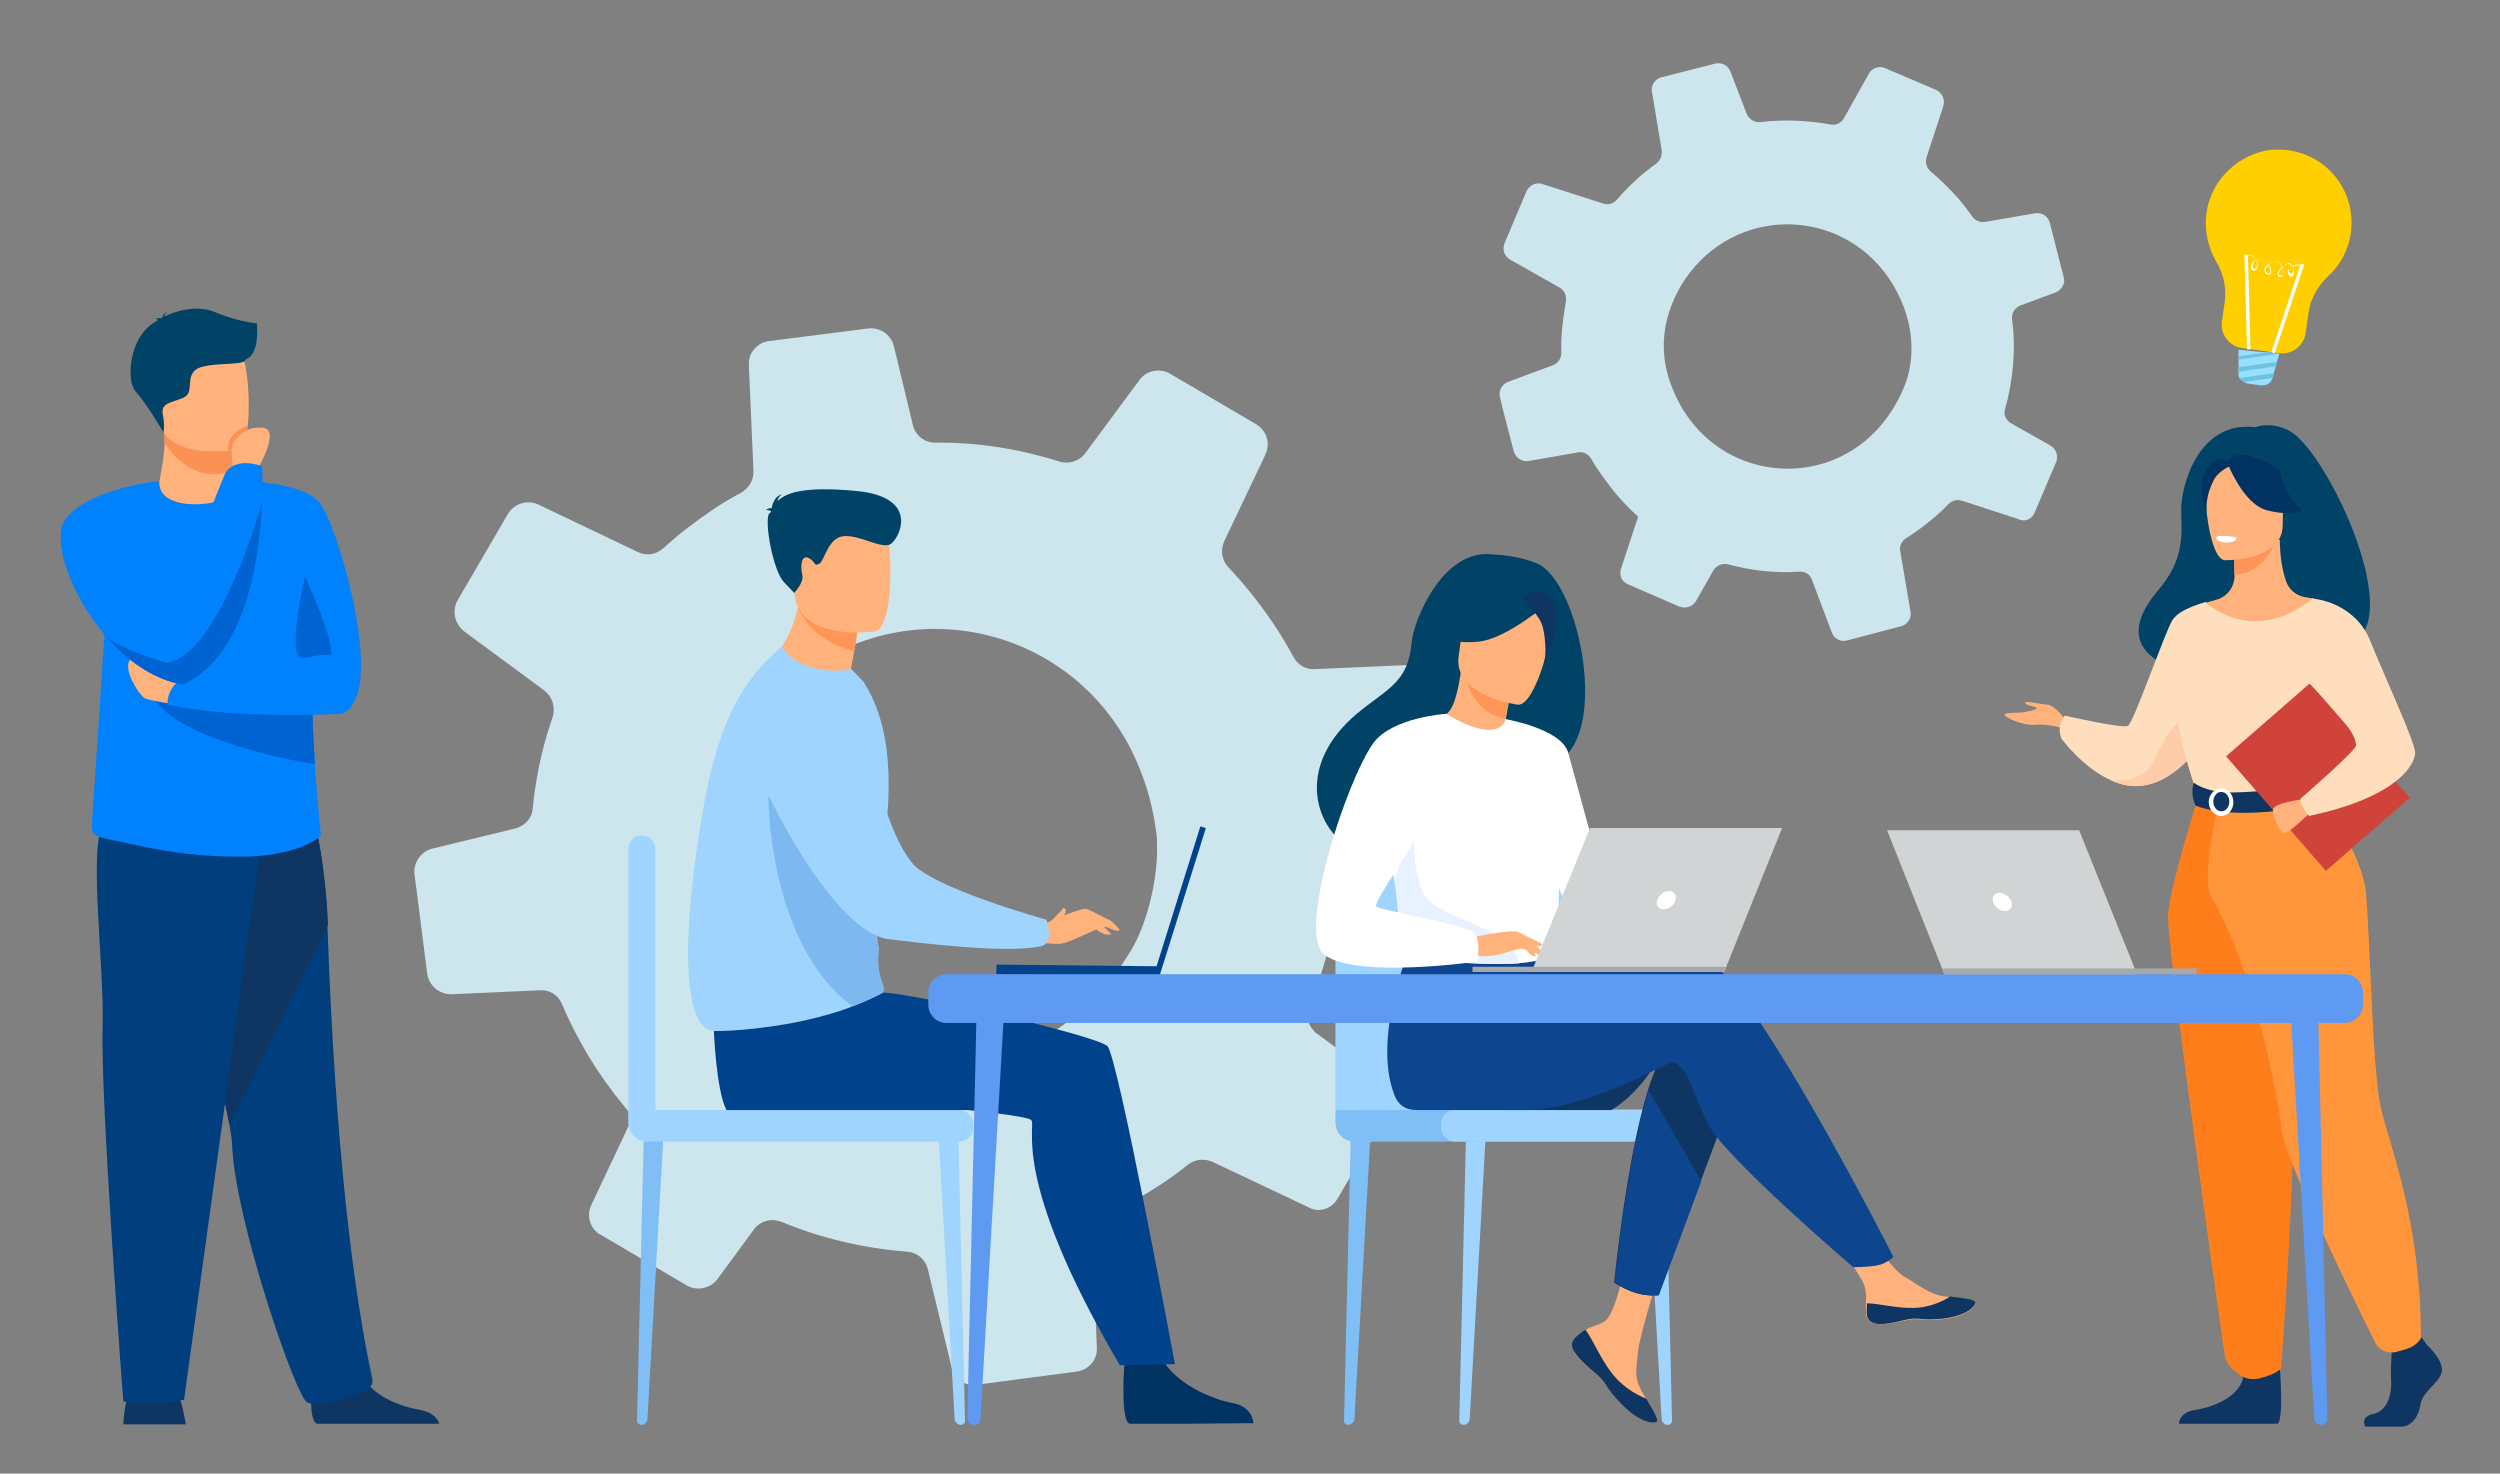 <?xml version="1.0" encoding="utf-8"?>
<!-- Generator: Adobe Illustrator 24.0.2, SVG Export Plug-In . SVG Version: 6.00 Build 0)  -->
<svg version="1.1" id="Capa_1" xmlns="http://www.w3.org/2000/svg" xmlns:xlink="http://www.w3.org/1999/xlink" x="0px" y="0px"
	 viewBox="0 0 436 257" style="enable-background:new 0 0 436 257;" xml:space="preserve">
<rect x="0" y="0" width="436" height="257" fill="#808080" stroke="none"/>
<style type="text/css">
	.st0{fill:#CDE5ED;}
	.st1{fill:#0F3562;}
	.st2{fill:#003E7D;}
	.st3{fill:#0082FF;}
	.st4{fill:#FFB27B;}
	.st5{fill:#FA9155;}
	.st6{fill:#0063D2;}
	.st7{fill:#004367;}
	.st8{fill:#FFDEBE;}
	.st9{fill:#FFCCAA;}
	.st10{fill:#FF9458;}
	.st11{fill:#003362;}
	.st12{fill:#E8F1F9;}
	.st13{fill:#FF7E1C;}
	.st14{fill:#FF963C;}
	.st15{fill:#FFFFFF;}
	.st16{fill:#D0433A;}
	.st17{fill:#9FD4FF;}
	.st18{fill:#7FBFF6;}
	.st19{fill:#0D458E;}
	.st20{fill:#FF9658;}
	.st21{fill:#E8F1FF;}
	.st22{fill:#D0D4D4;}
	.st23{fill:#A6A9AC;}
	.st24{fill:#00438C;}
	.st25{fill:#7EB8F1;}
	.st26{fill:#5E99F2;}
	.st27{fill:#FFCF00;}
	.st28{fill:#98E0FF;}
	.st29{fill:#6EC2E4;}
	.animate{
	  animation-name: animate;
	  animation-duration: 10s;
	  animation-iteration-count: infinite;
	  animation-timing-function: linear;
	transform-origin: 50% 50%;
	transform-box: fill-box;
	}
	@keyframes animate {
	  from {
	  	transform: rotate(0deg);
	  }
	  to {
	  	transform: rotate(359deg);
	  }
	}
</style>
<g class="animate">
	<path class="st0" d="M329.4,48.5c4.4,6.5,5,13.8,2.5,19.4c-8.5,19.7-35,17.9-41-2.4c-1.5-5.2-0.8-11,2.9-16.7
		C302.6,35.8,320.9,36.1,329.4,48.5 M354.8,89.5l3.7-8.7l0.1-0.2c0.4-1.1,0-2.3-1-2.9l-6.9-3.9c-0.1-0.1-0.2-0.1-0.3-0.2
		c-0.7-0.6-1-1.5-0.7-2.3c1.4-5.1,1.9-10.4,1.2-15.6c0-0.2,0-0.4,0-0.6c0.1-0.8,0.7-1.5,1.4-1.8l6.2-2.3c0.8-0.3,1.4-1.1,1.5-1.9
		c0-0.3,0-0.5-0.1-0.8l-2.4-9.4c-0.3-1.2-1.4-1.9-2.6-1.7l-8.7,1.5c-0.9,0.1-1.7-0.2-2.2-0.9c-0.7-1-1.5-2-2.3-3
		c-1.6-1.8-3.2-3.4-5-4.9l0,0c-0.7-0.6-1-1.6-0.7-2.5l2.8-8.5l0.1-0.4c0.4-1.1-0.2-2.3-1.2-2.8l-8.9-3.8c-1.1-0.5-2.4,0-2.9,1
		l-4.3,7.7c-0.5,0.9-1.5,1.3-2.4,1.1c-4-0.7-8.2-0.9-12.2-0.4c-1,0.1-2-0.5-2.4-1.5l-2.8-7.3c-0.4-1.1-1.6-1.7-2.7-1.4l-9.4,2.4
		c-1.1,0.3-1.8,1.4-1.6,2.5l1.7,10.2c0.1,0.9-0.2,1.7-0.9,2.3c-0.9,0.6-1.7,1.3-2.6,2c-1.6,1.4-3,2.8-4.3,4.3
		c-0.6,0.7-1.5,1-2.4,0.7L269,32.1c-1.1-0.4-2.3,0.2-2.8,1.3l-3.8,9c-0.4,1-0.1,2.1,0.7,2.7c0.1,0.1,0.2,0.1,0.3,0.2l8.5,4.8
		c0.8,0.4,1.3,1.3,1.2,2.2c0,0.1,0,0.2,0,0.2c0,0.2-0.1,0.5-0.1,0.7c-0.5,2.8-0.8,5.6-0.7,8.4c0,0.9-0.6,1.8-1.5,2.1l-7.8,2.9
		c-1.1,0.4-1.7,1.6-1.4,2.7l0.5,2.1l1.9,7.3c0.3,1.1,1.4,1.9,2.6,1.7l8.6-1.5c0.9-0.2,1.8,0.3,2.3,1.1c1.2,2.1,2.7,4.1,4.3,6.1
		c1.2,1.4,2.5,2.8,3.9,4l-0.6,1.8l-2.4,7.3c-0.3,0.9,0,1.9,0.7,2.4c0.2,0.1,0.3,0.2,0.5,0.3l9,3.9c1.1,0.4,2.3,0,2.9-1l3-5.3
		c0.5-0.9,1.6-1.3,2.5-1.1c4.1,1.1,8.3,1.6,12.5,1.3c1-0.1,1.9,0.5,2.2,1.4l3.5,9.3c0.4,1,1.5,1.6,2.6,1.3l9.5-2.5
		c1.1-0.3,1.8-1.4,1.6-2.5l-1.8-10.6c-0.2-0.9,0.3-1.8,1.1-2.3c1.7-1,3.3-2.3,4.9-3.6c0.8-0.7,1.7-1.5,2.4-2.3
		c0.6-0.6,1.5-0.8,2.3-0.6l9.8,3.2C353.1,91.1,354.3,90.6,354.8,89.5"/>
</g>
<g>
	<path class="st0 animate" d="M197.2,130.6c2.1,4.2,3.7,8.9,4.4,14.2c0.2,1.1,0.2,2.4,0.2,3.7c-0.1,5.8-1.9,12.7-4.4,17
		c-19.5,33-66.2,24-72.3-13.3c-0.1-0.6-0.2-1.2-0.3-1.9c-0.8-5.8,1.1-14.8,4-19.9c1.5-2.7,3.3-5.1,5.1-7.2
		C152.4,102,184.9,106.7,197.2,130.6 M233.3,209l8.6-14.7l0.2-0.4c1-1.8,0.6-4.1-1.1-5.3l-11.4-8.4c-0.2-0.1-0.4-0.3-0.5-0.5
		c-1.1-1.1-1.4-2.8-0.8-4.3c3.7-8.7,5.6-18,5.6-27.4c0-0.4,0.1-0.8,0.2-1.1c0.4-1.4,1.5-2.4,2.9-2.8l11.5-2.8c1.5-0.4,2.7-1.6,3-3.1
		c0.1-0.4,0.1-0.9,0.1-1.4l-2.2-17.2c-0.3-2.1-2.1-3.7-4.3-3.6l-15.8,0.7c-1.6,0.1-3-0.8-3.7-2.1c-1.1-2-2.2-3.9-3.5-5.8
		c-2.4-3.6-5-6.8-7.8-9.8l0,0c-1.2-1.2-1.5-3-0.8-4.6l6.9-14.5l0.3-0.7c0.9-1.9,0.2-4.1-1.6-5.2l-15-8.8c-1.8-1.1-4.2-0.6-5.4,1.1
		l-9.4,12.7c-1,1.4-2.9,2-4.5,1.5c-7-2.2-14.3-3.4-21.7-3.3c-1.9,0-3.5-1.3-3.9-3.1l-3.3-13.7c-0.5-2.1-2.5-3.4-4.6-3.1L134,59.5
		c-2,0.3-3.5,2.1-3.4,4.1l0.8,18.5c0.1,1.6-0.8,3-2.1,3.8c-1.7,0.9-3.4,1.9-5,3c-3.1,2.1-6,4.3-8.6,6.7c-1.2,1.1-2.9,1.4-4.4,0.7
		l-17.4-8.3c-1.9-0.9-4.2-0.2-5.3,1.6l-8.8,15.1c-0.9,1.6-0.6,3.6,0.6,4.9c0.1,0.1,0.3,0.3,0.4,0.4l14.1,10.4c1.3,1,1.9,2.6,1.6,4.2
		c0,0.1-0.1,0.3-0.1,0.4c-0.1,0.4-0.3,0.8-0.4,1.2c-1.6,4.8-2.6,9.8-3.1,14.8c-0.1,1.7-1.4,3.1-3.1,3.5l-14.4,3.5
		c-2,0.5-3.4,2.5-3.1,4.6l0.5,3.8l1.7,13.4c0.3,2.1,2.1,3.6,4.2,3.6l15.5-0.7c1.7-0.1,3.2,0.9,3.8,2.4c1.7,4,3.8,7.9,6.3,11.7
		c1.9,2.8,3.9,5.5,6.1,7.9l-1.4,3l-5.9,12.5c-0.7,1.5-0.4,3.4,0.8,4.5c0.2,0.3,0.5,0.5,0.8,0.6l15.1,8.9c1.8,1,4.1,0.5,5.3-1.1
		l6.4-8.7c1.1-1.5,3.1-2,4.8-1.3c7,2.9,14.4,4.6,21.9,5.2c1.8,0.1,3.2,1.4,3.6,3l4.2,17.3c0.5,1.9,2.3,3.2,4.3,2.9l17.5-2.3
		c2.1-0.3,3.6-2.1,3.5-4.1l-0.8-19.3c-0.1-1.7,0.9-3.2,2.4-3.9c3.2-1.5,6.4-3.3,9.5-5.3c1.7-1.1,3.3-2.3,4.8-3.5
		c1.2-0.9,2.8-1.1,4.2-0.5l16.7,7.9C229.9,211.6,232.2,210.9,233.3,209"/>
</g>
<g>
	<path class="st1" d="M32.4,248.4c0,0-0.5-3.5-1.5-5.7c-1.1-2.1-7.8-0.8-7.8-0.8s-1.3,1.2-1.6,6.5L32.4,248.4z"/>
	<path class="st1" d="M55.2,248.3c-1.6-1-0.7-8.1-0.7-8.1s7.3-5.9,8.4-1.4c1,4.5,7,6.5,10.4,7.1c2.3,0.4,3.1,1.7,3.3,2.4H55.2z"/>
	<path class="st2" d="M40,196.1c0.3,1.6,0.5,3,0.5,4c0.7,13.3,11.2,43.8,13.1,44.5c2.9,1.1,7.5-1.2,9.9-2c1-0.3,1.7-1.3,1.4-2.3
		c-5.2-24-7.1-58.5-7.8-79C56.8,151,55,143.9,55,143.9s-25.7-6.9-25.8,1.8C29.1,153.3,37.7,183.4,40,196.1"/>
	<path class="st1" d="M40,196.1l17.2-34.8C56.8,151,55,143.9,55,143.9s-25.7-6.9-25.8,1.8C29.1,153.3,37.7,183.4,40,196.1"/>
	<path class="st2" d="M45.7,145.7l-13.6,98.4c0,0-6,1.4-10.6,0.3c0,0-4-52.4-3.6-65c0.3-12.7-2.9-33.9,0.7-36.2
		C22.2,140.9,45.7,145.7,45.7,145.7"/>
	<path class="st3" d="M16,144.1c-0.1,0.9,0.5,1.7,1.4,1.9c1.9,0.5,4.1,0.9,8.3,1.8c4,0.8,9.3,1.6,15.8,1.6
		c10.4,0.1,14.3-3.5,14.3-3.5c0.4,0-0.2-2.2-0.9-12.5c-0.2-3.5-0.4-8-0.6-13.6c-0.1-5.1-0.2-11.1-0.2-18.2
		c0-8.6-13.3-17.8-13.5-17.8l0,0c0,1.2-1.9,3.5-4.9,3.7c-3.6,0.2-7.9-1.5-7.9-3.6c0,0-6.4,10.3-8.7,21.3c-0.3,1.4-0.5,2.9-0.7,4.4
		C17.8,114.3,18.3,110.9,16,144.1"/>
	<path class="st3" d="M40.6,83.8c0,0,12.3-0.1,15.3,4.1c3,4.2,9.5,26.6,6.1,34c-3.4,7.5-9.8-3.1-13.3-7.6
		C45.2,109.7,40.6,83.8,40.6,83.8"/>
	<path class="st4" d="M40.8,81.9l0,1.3c0,0,0.3,4-4.6,4.6c-4.9,0.6-8.6-0.7-8.4-3.8c0.4-2.4,0.9-4.8,0.9-6.8c0-0.7,0-1.5-0.2-2.4
		l9.5-0.2l2.8,0.5L40.8,81.9z"/>
	<path class="st5" d="M40.8,75l0,6.9c-1,0.5-2.2,0.8-3.4,0.8c-4.4,0-7.2-3.2-8.7-5.5c0-0.7,0-1.5-0.2-2.4l9.5-0.2L40.8,75z"/>
	<path class="st4" d="M27.7,73.2c1.1,5.9,8.8,5.7,12.1,5.4c0.9-0.1,1.5-0.2,1.5-0.2c1.1-0.3,1.6-1.9,1.9-4.1
		c0.5-4.3-0.1-10.6-0.9-12.2c-1.1-2.4-3.1-5-10.9-3.2C23.8,60.8,26.3,65.6,27.7,73.2"/>
	<path class="st6" d="M53.2,100.5c0,0,4.8,10.5,4.6,13.7c0,0-2.4-0.1-4.6,0.6C49.5,115.9,53.2,100.5,53.2,100.5"/>
	<path class="st7" d="M44.8,56.4c0,0-3.4-0.3-7.4-2c-3.3-1.4-7.4,0.1-8.7,0.8c0-0.2,0.1-0.5,0.3-0.8c0,0-0.6,0.4-0.7,1
		c-0.1,0-0.1,0.1-0.1,0.1c0,0-0.7-0.1-1.1,0.1c0,0,0.3,0,0.4,0.2c0,0,0,0,0,0.1c-5.1,2.5-5.5,10.5-3.9,12.3c2,2.2,4.9,7.2,4.9,7.2
		s0.3-1.1-0.1-3.1s1.3-2,3.5-2.9c2.1-0.9,0.4-3.4,2.2-4.9c1.9-1.5,8.8-0.6,8.7-1.8C45.4,61.8,44.8,56.7,44.8,56.4"/>
	<path class="st6" d="M26.2,120.2c2,8.1,23.8,12.3,28.7,13.1c-0.2-3.5-0.4-8-0.6-13.6L26.2,120.2z"/>
	<path class="st4" d="M31,122.9c-0.2,0-4.8-0.7-5.7-1.1s-4.6-5.8-2.1-7.2c2.5-1.4,9.2,4.2,9.2,4.2L31,122.9z"/>
	<path class="st3" d="M59.2,124.5c0,0-17.9,1-30-1.6c0,0-0.3-3.5,3.5-5c0,0,18.7-4,23.3-2.9C60.4,116.1,59.2,124.5,59.2,124.5"/>
	<path class="st3" d="M18,110.4c3.7,4.5,8.6,8.1,13.9,9l0,0c0-0.1,1.6-2.5,1.3-6c-0.1-1.6-0.7-3.5-2-5.5c-0.4-0.6-0.7-1.3-1.1-2.1
		c-2.9-7.5-2.5-21.9-2.5-21.9s-12.4,1.3-16.3,6.8C9.1,94.2,12.1,103.3,18,110.4"/>
	<path class="st5" d="M39.8,78.6c0.9-0.1,1.5-0.2,1.5-0.2c1.1-0.3,1.6-1.9,1.9-4.1c-2,0.5-2.9,2-3.3,2.7
		C39.8,77.2,39.8,77.9,39.8,78.6"/>
	<path class="st4" d="M44.8,82c0,0,4.3-7.1,1-7.4c-3.3-0.3-4.7,2-5.2,2.8s0.1,4.6,0.1,4.6L44.8,82z"/>
	<path class="st3" d="M28.5,113.2c0.1,0.9,0.4,1.7,0.7,2.5c1,2.3,2.7,3.8,2.7,3.8l0,0c11.1-5,13.4-22.3,13.8-31.8
		c0.2-3.8,0-6.4,0-6.4c-5-1.7-6.4,1.2-6.4,1.2s-5.9,14.1-9,23.4C29.1,109.3,28.3,112.2,28.5,113.2"/>
	<path class="st6" d="M18,110.4c3.7,4.5,8.6,8.1,13.9,9l0,0c11.1-5,13.4-22.3,13.8-31.8c0,0-5.3,19.1-12.5,25.8
		c-1.3,1.2-2.7,2-4.1,2.2c0,0-9.1-2.6-11-5C18.1,110.5,18,110.4,18,110.4"/>
	<path class="st7" d="M399.2,75.1c-3.3-1.7-5.9-0.6-5.9-0.6c-10.1-1.2-13,10.6-12.9,14.6c0.1,4,0.6,8.4-3.9,13.7
		c-13,15.2,14.2,15.9,14.2,15.9c0.2-12.1,14.8-7.7,14.1-6.5C423.5,116.6,406.7,79,399.2,75.1"/>
	<path class="st4" d="M360.3,125.7c0,0-1.8-2.7-3.2-2.8s-4.1-0.8-3.9-0.3c0.2,0.5,1.9,0.6,2,0.9c0.2,0.3-2.4,0.8-3.2,0.8
		s-2.5,0-2.4,0.4c0.1,0.4,3.1,1.9,5.3,1.7c2.2-0.2,4.9,0.6,4.9,0.6L360.3,125.7z"/>
	<path class="st8" d="M385.9,126.6c0,0-1,1.9-2.7,4.1c-2.1,2.6-5.4,5.7-9.4,6.3c-1.9,0.3-3.9-0.1-5.6-0.9c0,0,0,0,0,0
		c-5-2.2-8.7-7.3-8.7-7.3c-0.9-2.4,0.6-4,0.6-4s10,2.3,11,1.8c1-0.5,6.5-16.5,7.8-18.5c1.3-2,5.8-3.1,5.8-3.1L385.9,126.6z"/>
	<path class="st9" d="M383.2,130.7c-2.1,2.6-5.4,5.7-9.4,6.3c-2,0.3-3.9-0.1-5.6-0.9c0.2,0,5.1,0.6,7.1-2.9c2-3.6,4.2-9.3,7.2-7.4
		C383.8,126.6,383.7,128.6,383.2,130.7"/>
	<path class="st1" d="M423.3,234.6c0,0,3.1,2.8,2.5,4.8c-0.6,2-3.4,3.3-3.7,5.7c-0.4,2.4-1.9,3.7-3.2,3.7h-6.4c0,0-1-1.7,1.4-2.2
		c2.4-0.5,3.3-3.4,3.1-6c-0.1-2.6,0.2-6.2,0.2-6.2l5.1-1.2L423.3,234.6z"/>
	<path class="st1" d="M397.4,235.8c0,0,1.1,11.8-0.2,12.5l-17.2,0c0,0,0-2,2.8-2.4c2.8-0.4,7.6-2.1,8.4-5.6
		C392,236.6,397.4,235.8,397.4,235.8"/>
	<path class="st4" d="M409.7,151.1c-3.5-7.9-5.7-10.2-5.3-12.6c0.3-1.8-0.9-34.1-0.9-34.1c-0.4-0.1-1.3-0.2-1.7-0.3
		c-1.4-0.3-2.6-1.3-3.1-2.7c-0.6-1.7-1.1-4.2-1.1-7.3l-0.5,0.1l-7.6,1.5c0,0,0.2,2.4,0.2,4.6c0,0,0,0,0,0.1c0,2-1.3,3.7-3.2,4.2
		c-1,0.3-1.8,0.5-1.8,0.5s-2.8,8-3.3,16.2c-0.5,8.2,5.1,11.8,0,28.1C376.1,166,411.6,155.5,409.7,151.1"/>
	<path class="st10" d="M389.5,95.6c0,0,0.2,2.4,0.2,4.6c4.3-0.1,6.5-4,7.4-6.2L389.5,95.6z"/>
	<path class="st4" d="M388,97.7c0,0,10.1,0.2,10.1-6.1c0-6.3,1.3-10.5-5.1-10.8c-6.4-0.4-7.7,2-8.2,4.1
		C384.3,87,385.4,97.5,388,97.7"/>
	<path class="st11" d="M388.4,80.6c0,0,2.8,7.4,7,8.4c4.2,1.1,6.1,0,6.1,0s-3.2-2.6-3.9-7.1C397.5,81.9,390.5,77.1,388.4,80.6"/>
	<path class="st11" d="M389.1,81.2c0,0-2,0.8-2.9,2.3c-0.8,1.5-1.5,3.4-1.4,5.8c0,0-2.1-5,0.3-7.8C387.6,78.4,389.1,81.2,389.1,81.2
		"/>
	<path class="st12" d="M390.2,93.8c0,0-0.7,0.9-2.1,0.8c-1.1-0.1-1.6-1-1.6-1S388.6,93.2,390.2,93.8"/>
	<path class="st8" d="M410.6,118.6c0,0,0.3,3.6,0,7.9c-0.2,2.9-3.1,6.7-3.5,7.7c-1,2.4-2.2,2.8-2.2,2.8l-9,2.2l-3.2,0.8l-10-3
		c0,0-4.6-12.7-2.7-19.9c1.8-7.1,4.6-12.1,4.6-12.1s8.2,8,18.8-0.7L410.6,118.6z"/>
	<path class="st9" d="M408,127.7c-0.2,2.9-0.4,5.5-0.8,6.5c-1,2.4-2.2,2.8-2.2,2.8l-9,2.2l-3.9-1.2c0,0,13.1-2,11.6-13.2L408,127.7z
		"/>
	<path class="st13" d="M383.4,138.9c0,0-4.9,15.4-5.3,20.6c-0.3,5.2,9.5,74.5,9.9,76.9c0.4,2.3,3.2,3.7,3.2,3.7s1.3,0.8,3.2,0.2
		c2.6-0.7,3.4-1.6,3.4-1.6s3.9-49.4,1.5-67c-2.4-17.6-2.4-32.9-2.4-32.9H383.4z"/>
	<path class="st14" d="M404.4,138.5c0,0,7.5,10.1,8.2,17c0.7,6.8,1.1,30.9,2.6,37.6c1.5,6.7,7,19.5,7,40.3c0,0-0.6,1.2-2.3,1.8
		c-0.6,0.2-1.3,0.4-2.1,0.6c-1.5,0.3-3-0.4-3.6-1.7c-3.7-7.5-15.6-31.7-16.2-36.7c-0.4-3.6-4.2-27.1-12.3-40.8
		c-2-3.3,1.2-16.5,1.2-16.5L404.4,138.5z"/>
	<path class="st15" d="M390,94c0,0-0.2,0.7-2,0.6c0,0-1.5-0.1-1.5-0.9C386.5,93.7,388,93.1,390,94"/>
	<path class="st1" d="M382.6,136.5c0,0,2,1.6,5.9,1.7c4.7,0.1,16.4-1.2,16.4-1.2s0.5,1.4,0.5,3c0,0-14.3,3.6-22.5,0.5
		C382.9,140.5,381.9,138.5,382.6,136.5"/>
	<path class="st15" d="M387.4,138.1c-0.8,0-1.4,0.8-1.4,1.7s0.6,1.7,1.4,1.7c0.8,0,1.4-0.8,1.4-1.7S388.2,138.1,387.4,138.1
		 M387.4,142.3c-1.2,0-2.2-1.1-2.2-2.4s1-2.4,2.2-2.4c1.2,0,2.1,1.1,2.1,2.4S388.6,142.3,387.4,142.3"/>
</g>
<rect x="394.6" y="122.4" transform="matrix(0.754 -0.657 0.657 0.754 10.284 298.861)" class="st16" width="19.4" height="26.5"/>
<g>
	<path class="st4" d="M401.7,139.4c0,0-5.4,0.6-5.3,1.9c0,1.3,1.3,3.9,2,4c0.7,0.1,4.4-3.5,4.4-3.5L401.7,139.4z"/>
	<path class="st8" d="M403.4,104.4c0,0,7.1,0.5,9.9,7.2c2.7,6.7,7.9,17.8,7.9,19.7c0,1.9-2.9,7.7-18.5,11c0,0-1.6-1.7-1.5-3
		c0,0,9.7-8.4,9.7-9.3c-0.1-1.8-1.6-4.3-10.1-12.8C398.5,114.7,403.4,104.4,403.4,104.4"/>
	<path class="st17" d="M255.3,248.5L255.3,248.5c-0.5,0-0.9-0.4-0.8-0.8l1.2-50.9l3.5-0.4l-2.9,51.3
		C256.1,248.1,255.8,248.5,255.3,248.5"/>
	<path class="st18" d="M235.2,248.5L235.2,248.5c-0.5,0-0.9-0.4-0.8-0.8l1.2-50.9l3.5-0.4l-2.9,51.3
		C236,248.1,235.6,248.5,235.2,248.5"/>
	<path class="st17" d="M290.8,248.5L290.8,248.5c0.5,0,0.9-0.4,0.8-0.8l-1.2-50.9l-3.5-0.4l2.9,51.3
		C290,248.1,290.3,248.5,290.8,248.5"/>
	<path class="st17" d="M232.9,193.6v-34.9c0-6.1,5-11.1,11.1-11.1h25.1c6.1,0,11.1,5,11.1,11.1V195L232.9,193.6z"/>
	<path class="st18" d="M284.7,199.1h-48.5c-1.8,0-3.3-1.5-3.3-3.3v-2.2h51.8V199.1z"/>
	<path class="st17" d="M290.5,199.1h-36.7c-1.4,0-2.5-1.1-2.5-2.5v-0.6c0-1.4,1.1-2.5,2.5-2.5h36.7c1.4,0,2.5,1.1,2.5,2.5v0.6
		C293,198,291.9,199.1,290.5,199.1"/>
	<path class="st1" d="M289.1,184.9c-3.6,6.3-8.1,8.7-8.1,8.7h-18.8C262.1,193.6,291.8,180.2,289.1,184.9"/>
	<path class="st4" d="M274.6,233.4c-0.5,0.6-0.6,1.2-0.3,1.9c0,0,0,0,0,0c0.5,1.2,1.9,2.6,3.7,4c0.2,0.2,0.4,0.3,0.6,0.5
		c0,0,0.1,0.1,0.1,0.1c0,0,0.1,0.1,0.1,0.1c1.6,1.5,1,1.8,3.9,4.8c3.3,3.4,5.6,3.5,6.2,3.2c0.5-0.3-0.6-2.1-1.8-4.1
		c-0.1-0.1-0.1-0.2-0.2-0.3c-0.2-0.3-0.3-0.5-0.5-0.8c-1.4-2.5-1.1-3.6-0.7-7.3c0.3-3,4.6-16.6,4.6-16.6l-6.3-1.1
		c0,0-1.9,10.9-4,12.5c-1.1,0.9-2.4,0.9-3.4,1.6c-0.1,0-0.2,0.1-0.2,0.1C275.8,232.4,275.1,232.8,274.6,233.4"/>
	<path class="st1" d="M274.6,233.4c-0.5,0.6-0.6,1.2-0.3,1.9c0,0,0,0,0,0c0.6,1.2,2,2.6,3.7,4c0.2,0.2,0.4,0.3,0.6,0.5
		c0,0,0.1,0.1,0.1,0.1c0,0,0.1,0.1,0.1,0.1c1.6,1.5,1,1.8,3.9,4.8c3.3,3.4,5.6,3.5,6.2,3.2c0.5-0.3-0.6-2.1-1.8-4.1
		c-0.6-0.2-3.6-1.4-5.9-4.3c-2-2.5-3.3-5.8-4.7-7.7c-0.1,0-0.2,0.1-0.2,0.1C275.8,232.4,275.1,232.8,274.6,233.4"/>
	<path class="st4" d="M325.5,229.5c0.4,1.9,3.2,1.6,6.3,0.9c3.1-0.8,2.4,0.1,6.8-0.3c4.4-0.5,5.8-2.1,5.9-2.8
		c0.1-0.6-2.1-0.8-4.4-1.1c-0.3,0-0.6-0.1-0.9-0.1c-2.6-0.3-4.6-2-7-3.4c-2.3-1.3-5.7-6.7-5.7-6.7l-6.1,0.5c0,0,3.2,4.8,4.4,6.9
		c0.7,1.2,0.7,2.9,0.6,4.1C325.4,228.1,325.4,228.8,325.5,229.5"/>
	<path class="st1" d="M331.8,230.3c3.1-0.8,2.4,0.1,6.8-0.3c4.4-0.5,5.8-2.1,5.9-2.8c0.1-0.6-2.1-0.8-4.4-1.1l0,0c0,0-2.6,1.9-6.3,2
		c-3,0.1-6.2-0.8-8.2-0.8c0,0.7-0.1,1.4,0,2.1C325.9,231.4,328.7,231.1,331.8,230.3"/>
	<path class="st1" d="M302.3,190.8l-5.7,15.2l-7.4,19.9c0,0-2,0.2-3.9-0.4c-1.8-0.5-3.8-1.8-3.8-1.8s2.1-21.3,5.9-33.6
		c1-3.1,2.1-5.7,3.3-7.1C296.7,175.9,302.3,190.8,302.3,190.8"/>
	<path class="st19" d="M296.6,166.6c-3.7-1.2-14.3,0.3-24.9,2.4l-2.2-3.7l-22.9-1.8c0,0-7.6,16.8-3.4,27.5c0.6,1.6,1.8,2.6,3.9,2.6
		c0,0,0.3,0,0.3,0c0,0,13.7,0,18.1,0c11.4,0,24.1-7.8,25.8-8.2c2.7-0.5,3.8,4.9,6.5,10.5c2.7,5.7,25.4,25.1,25.4,25.1s3.5,0,4.9-0.5
		c1.5-0.6,2.1-1.3,2.1-1.3S304.9,169.3,296.6,166.6"/>
	<path class="st7" d="M268.5,98.5c-2.9-1.5-7.4-1.8-8.1-1.8c-8.7-1.2-13.9,11.5-14.2,15.3c-0.6,7.1-4.3,8.1-9.6,12.5
		c-10.5,8.9-7.4,19.2-1.7,23c3.5,2.3,9.5,0,9.5,0c0.1,0.1,16.7-9.3,24.8-13.8C281.5,132,276,102.5,268.5,98.5"/>
	<path class="st4" d="M262.5,129.9c0,0-4,1.4-6.7,0.2c-2.6-1.1-4.5-5.3-4.4-5.3c1.2-0.1,2.4-1.1,3.4-7.7l0.5,0.2l8.3,3
		c0,0-0.6,2.7-1,5.2C262.2,127.6,262,129.6,262.5,129.9"/>
	<path class="st20" d="M263.5,120.2c0,0-0.6,2.7-1,5.2c-4.8-0.9-6.6-5.6-7.3-8.2L263.5,120.2z"/>
	<path class="st4" d="M264.7,122.9c0,0-11.4-1.5-10.3-8.6c1.1-7.1,0.3-12,7.6-11.3c7.3,0.7,8.3,3.6,8.5,6S267.7,123.1,264.7,122.9"
		/>
	<path class="st7" d="M270.1,105.1c0,0-7.3,6.3-12.2,6.8c-4.9,0.5-6.8-1.1-6.8-1.1s2.9-2.4,4.7-6.3c0.5-1.2,1.6-1.9,2.9-2.1
		C262.2,102.1,268.9,102,270.1,105.1"/>
	<path class="st1" d="M265.6,104.5c0,0,2.4,2.4,3.2,4.1c0.7,1.7,1,5.7,0.4,7.3c0,0,3.8-7.4,1.6-11
		C268.5,101.2,265.6,104.5,265.6,104.5"/>
	<path class="st15" d="M272,146.6c-0.3,23-0.1,18.2-2.6,20.4c-0.6,0.5-2.3,0.8-4.6,1c-7.1,0.5-19.5-0.7-19.9-2
		c-1.6-4.5-0.5-5.9-1.8-12.8c-0.1-0.7-0.3-1.5-0.5-2.4c-1.1-4.7-2.2-6.4,1.8-14c3.6-6.9,7.4-12.5,7.8-12.3
		c9.6,5.7,10.4,0.9,10.4,0.9S272.2,135.4,272,146.6"/>
	<path class="st19" d="M296.7,206l-7.4,19.9c0,0-2,0.2-3.9-0.4c-1.8-0.5-3.8-1.8-3.8-1.8s2.1-21.3,5.9-33.6L296.7,206z"/>
	<path class="st15" d="M262.5,125.4c0,0,9.9,1.7,11,5.9c1.2,4.3,8,29.3,8,29.3s-5,0.9-7.4-1.4c-2.3-2.3-8.1-21.5-8.1-21.5
		L262.5,125.4z"/>
	<path class="st21" d="M264.9,168c-7.1,0.5-19.5-0.7-19.9-2c-1.6-4.5-0.5-5.9-1.8-12.8l3.4-9.6c0,0-0.6,10.7,2.6,13.5
		c3.1,2.8,12.9,5.4,14.4,7.8C264.2,166,264.7,167.1,264.9,168"/>
	<path class="st4" d="M256.8,163.5c0,0,7-1.6,8.1-0.9c1.1,0.6,3.9,2.9,4.2,3.7c0.3,0.8-2.5-0.6-3.4-0.8c-0.6-0.2-2.2,0.4-3,0.6
		c-3.3,1.1-5.3,0.5-5.3,0.5L256.8,163.5z"/>
	<path class="st15" d="M252.1,124.5c0,0-9.3,0.6-12.6,5.1c-4.6,6.4-13.6,33.4-8.4,37c5.8,4.1,26.5,1.1,26.5,1.1s0.7-3.2-0.3-4.8
		c-1-1.6-16.5-4.1-17.3-4.8c-0.7-0.7,9-14,9-16.2S252.1,124.5,252.1,124.5"/>
	<path class="st4" d="M265.2,164.5c0,0,1.5,1.9,1.9,2.1c0.5,0.2,0.8,0.2,0.8,0.2l-1-1.8L265.2,164.5z"/>
	<path class="st4" d="M264.9,162.6l4.2,2.1c0,0-0.2,0.3-0.7,0.3c-0.5,0-1.8-0.5-1.8-0.5L264.9,162.6z"/>
</g>
<polygon class="st22" points="267.1,169.5 300.7,169.5 310.8,144.4 277.3,144.4 "/>
<polygon class="st23" points="256.8,168.6 256.8,169.5 300.7,169.5 301.1,168.6 "/>
<g>
	<path class="st15" d="M292.2,157c0.3-0.9-0.3-1.6-1.1-1.6c-0.9,0-1.8,0.7-2.1,1.6c-0.3,0.9,0.3,1.6,1.1,1.6
		C291,158.6,292,157.9,292.2,157"/>
	<path class="st17" d="M112,197.9h-0.1c-1.2,0-2.3-1-2.3-2.3V148c0-1.2,1-2.3,2.3-2.3h0.1c1.2,0,2.3,1,2.3,2.3v47.7
		C114.2,196.9,113.2,197.9,112,197.9"/>
	<path class="st18" d="M111.9,248.5L111.9,248.5c-0.5,0-0.9-0.4-0.8-0.8l1.2-50.9l3.5-0.4l-2.9,51.3
		C112.7,248.1,112.4,248.5,111.9,248.5"/>
	<path class="st17" d="M167.5,248.5L167.5,248.5c0.5,0,0.9-0.4,0.8-0.8l-1.2-50.9l-3.5-0.4l2.9,51.3
		C166.7,248.1,167.1,248.5,167.5,248.5"/>
	<path class="st17" d="M167.3,193.6h-5.8h-30.9h-21v2.2c0,1.8,1.5,3.3,3.3,3.3h17.6h30.9h5.8c1.4,0,2.5-1.1,2.5-2.5v-0.6
		C169.7,194.7,168.6,193.6,167.3,193.6"/>
	<path class="st11" d="M196.1,237.6c0,0-0.8,10.6,1,10.7c0.3,0,9.6,0,9.6,0l11.9-0.1c0,0-0.1-2.9-3.6-3.5
		c-3.5-0.6-10.4-3.5-12.5-8.1C200.4,231.8,196.1,237.6,196.1,237.6"/>
	<path class="st24" d="M124.5,179.8c0,0,0.4,10.4,2.2,13.8h42.1c0,0,10.1,1,11,1.7c1.2,0.9-4.1,9.4,15.5,42.8l9.6-0.2
		c0,0-10-54.1-11.8-55.5c-2.7-2-33.8-9.2-39.2-9.3C148.7,172.9,124.5,179.8,124.5,179.8"/>
	<path class="st4" d="M148.1,118.4c3.3,2,3.4,6,3.4,6c-7.9,2.1-19.5-6.8-19.5-6.8s5.1-3.4,7-11c0.1-0.4,0.2-0.8,0.3-1.2
		c0.2-1.3,0.4-2.6,0.4-4.1l3.6,3.3l6.1,5.4c0,0-0.1,2.3-0.9,6.1C148.4,116.9,148.3,117.6,148.1,118.4"/>
	<path class="st17" d="M152.6,160c-0.3,1.8,0.3,3.2,0.5,4.5c0.1,0.5,0.2,1,0.1,1.5c-0.4,4.9,1.3,5.5,0.8,7.1c0,0-1.9,1.1-5.3,2.4
		c-1.5,0.6-3.3,1.2-5.3,1.7c-0.1,0-0.2,0.1-0.3,0.1c-7.9,2.1-16.3,2.6-18.6,2.5c-4.5-0.1-5.4-11.5-3.7-25.9
		c2.6-22.4,6.1-33.2,15.4-41c0.6-0.5,0.2,1.2,3.3,2.7c2.9,1.4,6.3,1.7,9,1.1l2.1,2.2c4.2,6.6,4.6,14.5,4.3,21.1
		C154.4,148.3,153.4,154.9,152.6,160"/>
	<path class="st20" d="M149.4,110.1c0,0,0.3-0.3-0.4,3.5c-6.7-1.9-8.9-5.4-9.8-7.6c-0.3-0.6,2.5-1,4.2-1.3L149.4,110.1z"/>
	<path class="st4" d="M152.6,110.1c0,0-12.9,1.9-14-6.2s-3.4-13.3,4.8-14.8c8.2-1.5,10.2,1.4,11.2,4
		C155.6,95.6,155.9,109.4,152.6,110.1"/>
</g>
<rect x="192.2" y="156.6" transform="matrix(0.299 -0.954 0.954 0.299 -5.65 306.605)" class="st24" width="27.2" height="1"/>
<rect x="187.2" y="155" transform="matrix(1.038668e-02 -1 1 1.038668e-02 16.818 355.517)" class="st24" width="1.7" height="28.5"/>
<g>
	<path class="st7" d="M134.5,89.2c-0.1-0.1-0.3-0.2-0.9-0.3c0,0,0.4-0.3,1-0.3c0.1-0.7,0.5-2.1,1.8-2.4c0,0-0.7,0.4-0.8,1.2
		c1.5-1.5,4.7-2.6,13.5-1.8c11.6,1,7.7,8.4,6.2,9.3c-1.5,0.9-5.3-1.6-8.1-1.4c-2.8,0.2-3.4,4.3-4.3,4.8c-1,0.6-0.6-0.4-1.9-1
		c-1.3-0.6-1.4,1.5-1.1,2.9c0.4,1.4-1.4,3.2-1.4,3.2l-1.8-1.9c-1.8-1.9-3.4-10.1-2.6-11.9C134.3,89.5,134.4,89.4,134.5,89.2"/>
	<path class="st25" d="M154,173.1c0,0-1.9,1.1-5.3,2.4C134,164.7,134,139.2,134,138.7l18.5,16.3l0.6,9.4c0.1,0.5,0.2,1,0.1,1.5
		C152.8,170.9,154.5,171.5,154,173.1"/>
	<path class="st4" d="M180.7,161.1c0,0,1.2,0.2,2.4-0.4c1.3-0.6,5.6-2.4,6.4-2.2c0.8,0.3,3.5,1.8,4.1,2c0.6,0.3,1.7,1.7,1.7,1.7
		c-0.5,0.5-2.1-0.6-2.8-0.6c-0.7,0-6,2.9-7.6,3c-1.6,0.1-4-0.3-4-0.3L180.7,161.1z"/>
	<path class="st4" d="M190.4,161.3c0,0.1,1.9,2.2,3.4,1.6l-1.6-1.6L190.4,161.3z"/>
	<path class="st4" d="M183.2,160.7c0,0,1.7-1.6,2.3-2.4c0,0,0.3,0.2,0.4,0.4c0,0.5-0.5,1.4-0.5,1.4L183.2,160.7z"/>
	<path class="st17" d="M149.2,122.6c-9.5-5.8-20.7,4.3-16,14.4c5.5,11.7,14.6,25.9,21.8,26.8c5.2,0.6,19.9,2.5,26.1,1.3
		c0,0,3,0.1,1.4-4.7c0,0-20.2-5.6-23.5-10c-1.8-2.3-4.9-7.1-9.6-27.7C149.4,122.7,149.2,122.7,149.2,122.6"/>
	<path class="st26" d="M404.7,248.5h0.1c0.6,0,1.1-0.5,1.1-1.1l-1.6-70.3l-4.8-0.6l4.1,70.9C403.6,248,404.1,248.5,404.7,248.5"/>
	<path class="st26" d="M169.9,248.5h-0.1c-0.6,0-1.1-0.5-1.1-1.1l1.6-70.3l4.8-0.6l-4.1,70.9C171,248,170.5,248.5,169.9,248.5"/>
	<path class="st26" d="M408.9,178.4H165.1c-1.8,0-3.2-1.4-3.2-3.2v-2.1c0-1.8,1.4-3.2,3.2-3.2h243.8c1.8,0,3.2,1.4,3.2,3.2v2.1
		C412.1,176.9,410.7,178.4,408.9,178.4"/>
	<path class="st27" d="M384.8,37.2c-0.4,3,0.3,6,1.7,8.4c1.3,2.1,1.8,4.6,1.5,7l-0.5,3.5c-0.3,2.2,1.3,4.3,3.5,4.6l6.5,0.9
		c2.2,0.3,4.3-1.3,4.6-3.5l0.5-3.5c0.3-2.4,1.6-4.7,3.4-6.4c2.1-1.9,3.6-4.6,4-7.7c0.9-7-3.9-13.3-10.9-14.3
		c-0.8-0.1-1.5-0.1-2.3-0.1c-0.2,0-0.3,0-0.5,0C390.6,26.7,385.6,31.2,384.8,37.2"/>
	<path class="st28" d="M397.5,61.7l0,0.1l-0.4,1.3l-0.1,0.4l0,0l-0.1,0.4l-0.4,1.3l-0.1,0.4l0,0l-0.1,0.4l-0.1,0.2
		c-0.2,0.7-1.1,1.1-2,1l-2.1-0.3c-0.2,0-0.4-0.1-0.6-0.2c-0.2-0.1-0.3-0.2-0.5-0.3l0,0c-0.1-0.1-0.2-0.2-0.3-0.3
		c-0.2-0.2-0.3-0.5-0.3-0.7l0-0.5l0-0.3v0v0l0,0l0-0.3l0-1.3v-0.3l0,0v-0.3l0-1.4L397.5,61.7z"/>
	<path class="st29" d="M396.7,61.6L396.7,61.6l-1.2-0.2c-2,0.3-4.1,0.6-5,0.7l0,0.3v0l0,0.3c0.8-0.1,2.6-0.4,7-1l0-0.1L396.7,61.6z"
		/>
	<path class="st29" d="M390.5,64.4L390.5,64.4L390.5,64.4L390.5,64.4l0,0.4c0.9-0.1,2.7-0.4,6.4-0.9l0.1-0.4v0l0.1-0.4
		c-2.4,0.3-5.3,0.8-6.6,0.9L390.5,64.4z"/>
	<path class="st29" d="M391,66.3L391,66.3c0.1,0.1,0.3,0.2,0.5,0.3h0c1-0.1,2.6-0.4,4.8-0.7l0.1-0.4l0,0l0.1-0.4
		c-2,0.3-4.4,0.6-5.8,0.8C390.8,66.2,390.9,66.3,391,66.3"/>
</g>
<rect x="391.5" y="44.4" transform="matrix(1 -2.805186e-02 2.805186e-02 1 -1.323 11.011)" class="st15" width="0.6" height="16.5"/>
<rect x="390.7" y="53.5" transform="matrix(0.316 -0.949 0.949 0.316 221.899 415.278)" class="st15" width="16.3" height="0.6"/>
<g>
	<path class="st15" d="M399.8,46.3c-0.3,0.2-0.6,0.6-0.6,0.9c0,0.2,0.1,0.4,0.3,0.5c0.1,0.1,0.2,0,0.3-0.1
		C400,47.4,400,46.8,399.8,46.3 M393.5,45.3c-0.3,0.2-0.6,0.6-0.6,0.9c-0.1,0.3,0,0.5,0.1,0.6c0.2,0.1,0.4,0.1,0.5-0.1
		C393.6,46.5,393.7,45.9,393.5,45.3 M395.6,46.2c-0.2,0.2-0.3,0.4-0.4,0.6c-0.2,0.4-0.1,0.6,0.2,0.8c0.1,0.1,0.3,0.1,0.4,0.1
		c0.2-0.1,0.1-0.6,0-1.1C395.7,46.4,395.6,46.3,395.6,46.2 M398.1,46.5c-0.4,0.5-0.7,1-0.7,1.3c0,0.1,0,0.2,0.1,0.2
		c0.3,0.1,0.6,0.1,0.7-0.2C398.2,47.5,398.2,47,398.1,46.5 M397.6,48.3c-0.1,0-0.2,0-0.2-0.1c-0.1-0.1-0.2-0.2-0.2-0.3
		c0-0.4,0.4-1,0.8-1.5c-0.2-0.4-0.4-0.7-0.7-0.8c-0.4-0.2-1.1,0.1-1.6,0.5c0.1,0.1,0.1,0.3,0.2,0.4c0.2,0.5,0.3,1.1,0,1.3
		c-0.1,0.1-0.3,0.1-0.6,0c-0.4-0.2-0.5-0.6-0.3-1.1c0.1-0.2,0.3-0.4,0.5-0.6c-0.3-0.5-0.7-0.9-1.2-0.9c-0.3,0-0.5,0.1-0.7,0.2
		c0.2,0.6,0.2,1.3-0.1,1.6c-0.2,0.2-0.4,0.3-0.7,0.1c-0.2-0.1-0.3-0.4-0.2-0.8c0.1-0.4,0.4-0.8,0.8-1c-0.1-0.2-0.2-0.3-0.3-0.4
		c-0.7-0.7-1.5-0.2-1.5-0.1l-0.1-0.1c0,0,0.9-0.7,1.7,0.2c0.1,0.1,0.2,0.3,0.3,0.5c0.2-0.1,0.5-0.2,0.7-0.2c0.5,0,1,0.4,1.3,1
		c0.6-0.5,1.3-0.8,1.8-0.5c0.3,0.1,0.5,0.5,0.7,0.9c0.2-0.2,0.5-0.4,0.8-0.6c0.4-0.2,0.6-0.1,0.7,0c0.1,0.1,0.2,0.2,0.3,0.4
		c0.1-0.1,0.2-0.1,0.4-0.2c0.4-0.1,0.8-0.1,1.1,0.2l-0.1,0.1c-0.3-0.3-0.7-0.2-0.9-0.1c-0.1,0-0.2,0.1-0.4,0.2
		c0.2,0.5,0.2,1.2,0,1.5c-0.1,0.2-0.3,0.2-0.5,0.1c-0.4-0.2-0.4-0.5-0.4-0.7c0-0.4,0.3-0.8,0.7-1c-0.1-0.1-0.2-0.3-0.3-0.4
		c-0.1-0.1-0.4-0.1-0.6,0c-0.2,0.1-0.5,0.3-0.8,0.6c0.2,0.5,0.2,1.1,0.1,1.5C398.2,48.1,398,48.3,397.6,48.3"/>
</g>
<polygon class="st22" points="372.7,169.9 339.1,169.9 329.1,144.8 362.6,144.8 "/>
<polygon class="st23" points="338.8,168.9 339.1,169.9 383.1,169.9 383.1,168.9 "/>
<g>
	<path class="st15" d="M347.6,157.3c-0.3-0.9,0.3-1.6,1.1-1.6c0.9,0,1.8,0.7,2.1,1.6c0.3,0.9-0.3,1.6-1.1,1.6
		C348.8,158.9,347.9,158.2,347.6,157.3"/>
</g>
</svg>
